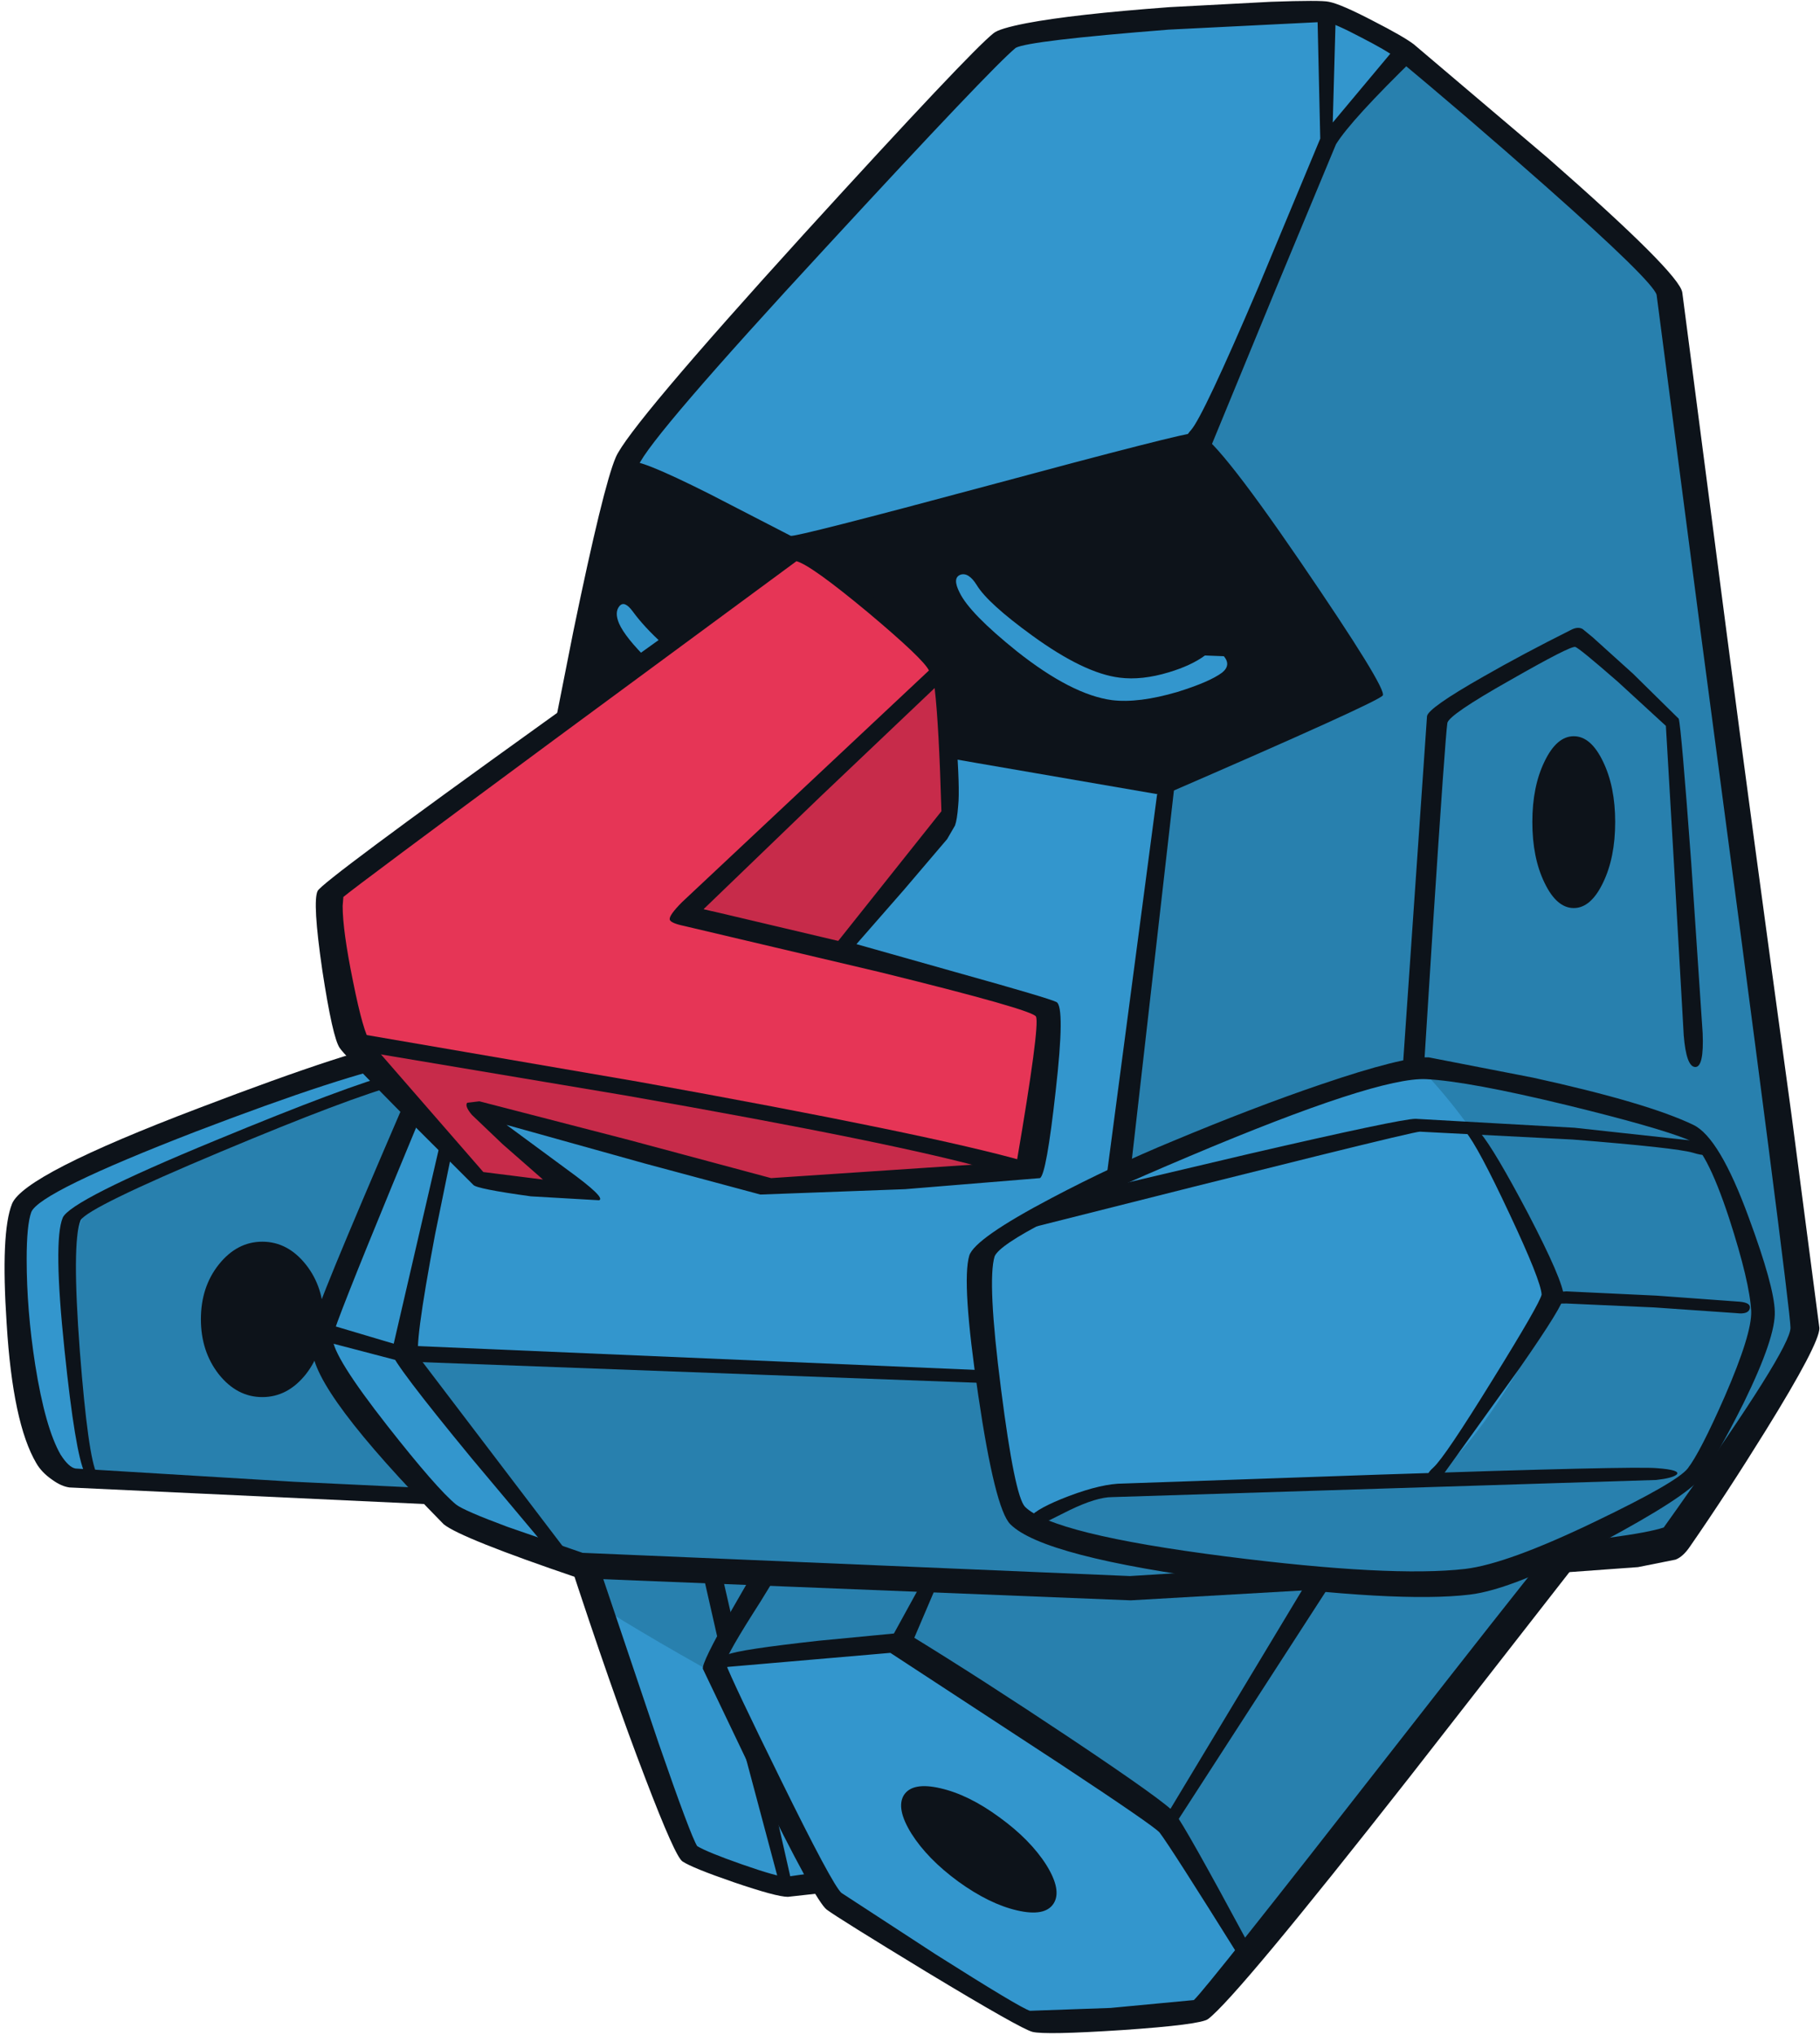 <?xml version='1.0' encoding='utf-8'?>
<svg xmlns="http://www.w3.org/2000/svg" version="1.1" width="255px" height="285px" viewBox="-0.6 -0.15 254.7 284.85"><g><path fill="#3396cd" d="M2.9 189.35 Q0.8 173.8 2.7 169.1 4.05 165.65 27.8 156.7 50.2 148.2 57.1 147.3 L75.5 210.05 9.75 206.5 Q5.15 205.9 2.9 189.35"/><path fill="#2880ae" d="M9.85 185.65 Q9.1 172.35 11.25 169.75 17.1 165.3 32.55 159.2 48.8 152.7 60.25 150.7 L75.5 210.05 12.35 206.95 Q10.5 196.1 9.85 185.65"/><path fill="#3396cd" d="M109.4 263.65 Q107.95 263.65 102.6 261.75 97.5 259.9 96.25 259.1 94.7 258.1 80.55 214.6 L137.2 216.65 127.6 260.6 109.4 263.65"/><path fill="#2880ae" d="M106.8 238.15 Q93.85 231.25 84.05 225.15 L80.55 214.6 137.2 216.65 129.9 250.05 106.8 238.15"/><path fill="#3396cd" d="M99.75 232.8 Q99.45 231.95 103.5 225.6 L108.35 217.65 164.0 216.55 Q219.35 215.7 218.1 216.65 217.15 217.35 192.35 249.15 167.8 280.6 167.0 280.85 L155.35 282.0 143.25 282.35 Q141.9 282.0 129.85 274.4 L116.45 265.65 Q115.15 264.7 107.55 249.25 100.4 234.75 99.75 232.8"/><path fill="#2880ae" d="M145.45 242.4 Q129.8 231.85 125.4 229.45 L112.9 230.6 99.4 232.05 108.35 217.65 164.0 216.55 Q219.35 215.7 218.1 216.65 217.4 217.15 201.2 238.75 L174.35 274.1 Q173.55 272.8 169.45 264.6 166.3 258.4 163.5 255.05 L145.45 242.4"/><path fill="#0d131a" d="M26.7 158.25 Q4.85 166.7 3.7 169.5 3.05 171.3 3.05 176.1 3.05 183.2 4.25 190.9 5.65 199.7 7.8 203.45 8.95 205.25 9.9 205.4 L40.45 207.25 74.0 208.85 56.3 148.6 Q47.75 150.2 26.7 158.25 M56.0 145.55 L57.9 146.05 77.0 211.25 75.45 211.15 9.05 208.05 Q7.9 207.9 6.6 206.95 5.15 205.95 4.4 204.65 1.1 199.05 0.25 185.15 -0.6 172.35 1.0 168.35 2.65 164.25 27.15 154.95 49.55 146.4 56.0 145.55"/><path fill="#0d131a" d="M8.1 170.3 Q9.15 167.85 29.55 159.45 48.05 151.8 54.55 150.1 L55.0 151.7 Q48.25 153.5 30.25 161.05 11.65 168.85 10.6 170.65 9.35 173.75 10.5 189.0 11.65 203.8 12.9 206.2 L11.2 206.05 Q9.85 203.3 8.35 188.8 6.75 173.55 8.1 170.3"/><path fill="#0d131a" d="M83.2 219.1 L91.55 243.85 Q96.05 256.85 96.95 258.25 98.35 259.1 103.2 260.8 108.2 262.55 109.4 262.55 L113.25 262.0 113.9 263.4 114.6 264.8 109.65 265.35 Q108.05 265.35 102.05 263.3 96.25 261.3 94.9 260.4 93.9 259.8 89.7 248.8 84.95 236.45 78.8 217.6 81.55 218.75 83.2 219.1"/><path fill="#0d131a" d="M102.45 241.0 L104.9 246.3 107.5 251.55 110.2 263.45 108.55 263.85 102.45 241.0"/><path fill="#0d131a" d="M99.55 216.45 L102.0 227.15 99.95 229.8 97.2 217.7 99.55 216.45"/><path fill="#0d131a" d="M36.05 173.65 Q39.6 173.65 42.15 176.85 44.65 180.0 44.65 184.5 44.65 189.0 42.15 192.2 39.6 195.4 36.05 195.4 32.5 195.4 29.95 192.2 27.45 189.0 27.45 184.5 27.45 180.0 29.95 176.85 32.5 173.65 36.05 173.65"/><path fill="#0d131a" d="M215.9 217.4 L215.5 217.9 166.65 217.65 173.0 217.55 Q208.4 217.0 215.9 217.4 M109.05 218.75 L105.8 224.05 Q101.05 231.45 100.9 232.6 101.9 235.25 108.65 248.95 115.9 263.7 117.15 264.8 L130.35 273.4 Q142.2 280.9 143.55 281.3 L154.85 280.9 166.5 279.8 Q168.2 278.25 194.15 245.0 211.1 223.3 215.5 217.9 L220.65 217.9 196.7 248.6 Q172.6 279.3 168.5 282.45 167.45 283.25 156.45 284.0 145.7 284.7 143.9 284.25 142.3 283.85 129.05 275.85 116.8 268.4 115.1 267.15 113.5 265.95 105.5 249.65 L97.75 233.45 Q97.5 232.7 101.75 225.25 L106.3 217.35 166.65 217.65 Q139.8 218.05 109.05 218.75"/><path fill="#0d131a" d="M124.95 228.45 L125.25 228.4 126.8 228.75 Q136.6 234.75 149.2 243.15 162.75 252.2 163.85 253.65 165.4 255.7 173.8 271.3 L172.95 273.9 Q163.2 258.3 161.7 256.35 160.95 255.45 147.85 246.8 L124.0 231.2 101.4 233.15 Q99.15 233.5 99.2 232.9 99.25 232.4 101.2 231.45 102.7 230.75 114.0 229.5 L124.95 228.45"/><path fill="#0d131a" d="M184.5 217.7 L187.7 218.4 163.7 255.5 162.25 254.65 184.5 217.7"/><path fill="#0d131a" d="M124.3 228.85 L130.4 217.75 131.85 218.55 127.05 229.8 124.3 228.85"/><path fill="#0d131a" d="M146.85 266.3 Q145.65 268.15 141.75 267.25 137.85 266.35 133.5 263.2 129.2 260.05 126.95 256.5 124.75 252.95 125.9 251.1 127.1 249.25 131.0 250.15 134.95 251.05 139.25 254.2 143.6 257.35 145.85 260.9 148.05 264.45 146.85 266.3"/><path fill="#3396cd" d="M213.75 22.7 Q232.1 38.75 232.4 40.95 L242.65 118.9 Q251.2 183.55 251.2 185.7 251.2 188.1 244.2 198.6 L233.0 214.6 Q226.0 217.4 157.55 221.6 L80.7 218.3 Q64.85 213.2 62.5 211.35 59.55 208.95 52.45 199.85 44.2 189.4 44.8 186.65 45.75 182.45 76.5 109.8 78.6 100.15 81.05 89.65 85.9 68.65 87.65 64.6 89.45 60.35 114.45 33.35 137.95 8.0 140.9 5.65 142.45 4.4 163.1 2.9 L185.2 1.8 Q186.65 2.1 190.5 4.1 L195.4 7.0 213.75 22.7"/><path fill="#2880ae" d="M215.15 23.85 Q232.15 38.85 232.4 40.95 L242.65 118.9 Q251.2 183.55 251.2 185.7 251.2 188.1 244.2 198.6 L233.0 214.6 Q227.55 216.8 182.3 220.0 176.85 221.55 129.6 221.0 L78.6 219.05 Q77.3 218.25 68.5 206.25 L56.1 189.2 103.2 191.25 150.5 193.1 Q154.45 177.3 158.4 147.25 162.1 118.8 162.45 104.35 162.2 90.75 162.5 84.35 163.0 73.5 167.2 62.75 171.85 50.25 175.05 42.25 180.95 27.7 186.05 19.35 188.25 15.8 190.85 12.7 L195.7 7.2 215.15 23.85"/><path fill="#3396cd" d="M86.0 87.1 L88.95 85.5 Q91.0 89.15 93.1 91.05 95.25 93.0 98.25 93.9 L97.3 97.1 Q93.65 96.05 91.0 93.7 88.35 91.35 86.0 87.1"/><path fill="#3396cd" d="M168.05 91.6 L170.45 94.0 Q164.7 99.75 156.15 98.6 149.8 97.8 143.6 93.45 137.4 89.1 133.7 82.8 L136.6 81.1 Q139.85 86.65 145.45 90.6 151.05 94.6 156.6 95.3 163.5 96.2 168.05 91.6"/><path fill="#0d131a" d="M231.3 41.1 Q230.65 39.1 215.8 25.95 204.2 15.7 194.7 7.85 193.45 6.9 189.95 5.1 186.25 3.15 185.0 2.9 L162.95 4.0 Q143.35 5.55 141.55 6.55 138.15 9.35 115.0 34.45 90.4 61.05 88.7 65.05 86.0 71.4 77.6 110.0 L77.5 110.2 Q46.75 183.05 45.9 186.9 L45.9 187.15 Q45.9 189.65 53.55 199.4 60.5 208.25 63.2 210.45 64.3 211.3 70.35 213.55 L80.9 217.2 157.55 220.45 Q224.35 216.35 232.3 213.65 L234.15 211.05 Q250.05 188.65 250.05 185.7 250.05 182.75 237.45 88.2 L231.3 41.1 M216.05 21.95 Q234.55 38.15 234.9 40.8 L241.15 88.75 Q244.4 113.65 250.2 155.95 L254.1 185.75 Q254.1 187.95 246.6 200.05 241.05 209.0 235.95 216.35 235.0 217.75 233.95 218.15 L228.7 219.2 191.55 221.9 157.65 223.85 80.35 220.75 Q63.85 215.15 61.45 213.2 43.05 194.5 43.05 188.6 L43.8 183.4 Q44.4 180.8 59.35 146.3 L75.4 109.45 79.6 88.25 Q83.8 67.9 85.55 63.85 87.4 59.55 111.9 32.6 135.15 7.1 138.45 4.5 139.2 3.85 143.05 3.1 149.6 1.85 163.1 0.85 L177.3 0.1 Q184.35 -0.15 185.4 0.1 187.05 0.4 191.65 2.8 195.85 4.95 197.3 6.05 L216.05 21.95"/><path fill="#0d131a" d="M166.85 60.4 Q169.05 60.4 181.4 78.45 193.6 96.3 192.95 97.2 192.2 98.15 162.2 111.15 L136.1 106.65 108.65 101.85 Q107.45 101.55 93.0 102.15 L78.8 102.8 82.9 84.25 Q87.1 65.5 87.65 64.6 88.25 63.75 98.7 69.0 L110.05 74.85 Q110.75 75.05 137.75 67.8 165.2 60.4 166.85 60.4"/><path fill="#0d131a" d="M197.6 7.8 Q188.5 16.65 186.4 20.05 L177.85 40.6 168.5 63.3 Q167.5 66.05 165.95 64.0 164.4 61.9 166.1 60.05 167.8 58.15 175.55 40.0 L184.2 19.25 183.8 1.65 186.35 2.65 185.95 17.0 194.15 7.2 197.6 7.8"/><path fill="#0d131a" d="M157.7 163.2 L154.2 165.15 161.35 111.05 163.85 109.25 157.7 163.2"/><path fill="#0d131a" d="M54.25 188.8 L61.7 156.65 63.5 156.7 60.25 172.6 Q57.2 188.75 58.0 189.85 L79.35 217.9 76.3 217.0 65.35 203.95 Q54.35 190.6 54.15 189.15 53.95 187.75 54.1 188.15 L54.25 188.8"/><path fill="#0d131a" d="M44.75 187.6 Q43.85 187.2 44.05 186.05 44.25 184.9 45.45 185.25 L55.2 188.15 152.45 192.3 152.4 194.0 55.45 190.4 44.75 187.6"/><path fill="#3396cd" d="M86.0 87.1 Q85.35 85.55 86.05 84.7 86.75 83.85 87.9 85.4 89.5 87.6 92.15 90.0 95.6 93.1 98.25 93.9 L97.3 97.1 Q94.1 96.15 90.15 92.3 86.85 89.05 86.0 87.1"/><path fill="#3396cd" d="M163.0 93.95 Q166.15 93.0 168.05 91.6 L170.7 91.7 Q171.75 92.95 170.45 94.0 168.7 95.3 164.2 96.7 158.75 98.3 155.05 97.85 149.4 97.1 141.7 91.0 135.1 85.7 133.7 82.8 132.65 80.75 133.8 80.3 134.95 79.9 136.1 81.75 137.65 84.3 143.85 88.8 151.15 94.1 156.1 94.7 159.2 95.1 163.0 93.95"/><path fill="#0d131a" d="M219.25 88.05 Q220.25 87.5 220.95 87.9 L222.35 89.05 228.0 94.15 234.4 100.45 Q234.75 101.65 236.15 120.6 L237.75 144.45 Q237.95 149.25 236.7 149.2 235.45 149.15 235.1 144.75 L233.75 121.05 232.6 101.45 225.9 95.3 Q220.4 90.5 219.9 90.4 219.2 90.25 210.8 95.05 202.2 99.9 202.0 101.05 201.7 103.05 199.95 129.9 L198.25 156.75 195.25 156.6 199.15 100.1 Q199.3 98.95 207.05 94.55 212.55 91.4 219.25 88.05"/><path fill="#e63556" d="M110.5 77.3 Q111.65 76.5 120.9 84.25 130.05 91.95 130.85 93.9 131.8 96.25 132.3 113.8 L117.35 132.55 145.55 141.25 142.7 163.55 107.2 165.9 66.15 155.1 78.7 166.5 66.45 164.95 50.35 146.45 Q48.9 144.65 47.2 135.2 45.5 125.7 46.55 124.65 47.45 123.75 76.6 102.25 L110.5 77.3"/><path fill="#c72b4a" d="M130.85 93.8 L130.85 93.9 Q131.8 96.25 132.35 115.1 L117.6 132.15 Q112.9 131.75 106.95 129.85 L95.95 126.35 112.65 110.9 130.85 93.8"/><path fill="#c72b4a" d="M66.15 155.1 L78.7 166.5 66.45 164.95 49.6 145.45 96.05 154.35 142.7 163.55 107.2 165.9 66.15 155.1"/><path fill="#3396cd" d="M165.45 160.65 Q192.35 149.45 199.1 149.8 205.2 150.1 219.15 153.5 231.7 156.55 236.05 158.3 239.15 159.55 242.6 170.15 245.5 179.2 245.65 183.35 245.8 186.8 241.85 195.75 238.4 203.7 236.55 206.1 234.8 208.25 223.3 213.8 210.8 219.8 204.65 220.55 194.45 221.75 171.2 218.9 146.3 215.8 142.05 211.55 140.25 209.75 138.35 194.35 136.45 178.95 137.5 175.35 138.6 171.8 165.45 160.65"/><path fill="#2880ae" d="M236.05 158.3 Q239.15 159.55 242.6 170.15 245.5 179.2 245.65 183.35 245.8 186.8 241.85 195.75 238.4 203.7 236.55 206.1 234.8 208.25 223.3 213.8 210.8 219.8 204.65 220.55 196.0 221.6 175.6 219.4 153.9 217.05 145.3 213.5 146.6 208.6 166.8 208.3 172.3 208.2 183.65 208.25 L197.75 207.35 Q202.35 206.55 209.9 194.85 216.8 184.05 216.8 180.95 216.8 177.7 211.75 168.3 205.85 157.4 198.6 149.75 205.7 150.6 219.5 153.8 232.4 156.85 236.05 158.3"/><path fill="#0d131a" d="M130.2 96.15 L130.0 96.35 114.1 111.45 97.85 127.1 116.7 131.55 131.15 113.4 Q130.8 101.25 130.2 96.15 M120.9 85.6 Q112.9 78.95 110.85 78.4 L77.05 103.3 Q49.1 123.95 47.4 125.4 L47.3 126.65 Q47.3 130.1 48.75 137.2 50.2 144.45 51.2 145.75 L67.0 163.9 75.35 164.95 69.7 160.0 65.4 155.9 Q64.35 154.65 64.75 154.2 L66.45 154.0 87.35 159.4 107.3 164.75 141.7 162.45 Q144.95 143.45 144.4 142.15 144.0 141.2 122.45 135.9 L95.1 129.45 Q93.2 129.05 93.1 128.55 93.0 127.95 94.85 126.1 L129.4 93.7 Q128.7 92.15 120.9 85.6 M109.85 76.4 L111.4 76.2 Q114.2 77.05 122.7 84.3 131.1 91.5 131.9 93.45 132.6 95.2 133.2 102.9 133.75 110.25 133.5 112.6 133.35 114.6 133.05 115.4 L131.95 117.3 125.9 124.4 119.25 132.0 133.6 136.05 Q146.15 139.55 147.25 140.1 148.5 140.7 147.15 152.55 145.85 164.25 144.95 164.75 L126.05 166.3 105.8 167.05 89.6 162.7 70.25 157.3 78.8 163.6 Q84.25 167.55 83.2 167.85 L73.65 167.3 Q66.05 166.25 65.6 165.7 48.2 148.4 46.9 146.55 45.9 145.15 44.45 135.65 43.05 126.05 43.8 124.55 44.45 123.25 75.3 101.1 91.05 89.75 109.85 76.4"/><path fill="#0d131a" d="M50.95 147.15 L49.65 144.55 88.65 151.25 Q129.75 158.65 143.0 162.45 L138.3 163.65 Q125.2 159.9 87.0 153.2 L50.95 147.15"/><path fill="#0d131a" d="M199.05 150.9 Q192.25 150.55 165.85 161.7 139.9 172.65 138.6 175.7 137.55 179.15 139.5 194.3 141.4 209.2 142.85 210.75 146.7 214.6 170.95 217.7 194.1 220.65 204.5 219.45 210.4 218.75 222.75 212.8 234.1 207.35 235.65 205.4 237.4 203.15 240.85 195.3 244.65 186.55 244.55 183.4 244.35 179.3 241.45 170.35 238.15 160.35 235.65 159.35 231.3 157.6 218.8 154.55 205.0 151.2 199.05 150.9 M163.6 159.55 Q174.85 154.85 184.25 151.65 195.85 147.7 199.4 147.85 L214.05 150.7 Q230.0 154.2 236.45 157.3 240.1 159.05 244.2 170.25 247.75 179.85 247.85 183.4 248.0 187.0 243.5 196.2 239.65 203.9 237.4 206.8 235.35 209.4 223.8 215.6 211.2 222.35 205.1 223.05 195.15 224.25 171.25 221.15 145.4 217.8 140.8 213.2 138.65 211.05 136.3 195.1 133.95 179.3 135.05 175.6 135.8 173.2 146.65 167.5 155.1 163.05 163.6 159.55"/><path fill="#0d131a" d="M174.05 161.4 Q195.45 156.45 197.55 156.45 L219.8 157.7 236.75 159.55 Q238.65 160.2 238.65 161.05 238.65 161.9 236.4 161.2 234.0 160.5 219.55 159.35 L198.15 158.25 Q196.9 158.25 142.7 171.95 L153.05 166.35 174.05 161.4"/><path fill="#0d131a" d="M155.05 209.4 Q152.9 209.4 149.15 211.2 L144.75 213.4 143.1 213.65 Q142.65 213.35 143.55 212.2 144.55 210.95 149.0 209.25 153.65 207.5 156.6 207.5 L192.55 206.25 Q228.25 205.05 231.35 205.35 234.75 205.6 234.1 206.25 233.5 206.75 231.25 207.0 L155.05 209.4"/><path fill="#0d131a" d="M204.55 158.25 L206.6 158.4 Q208.6 160.8 213.3 169.7 218.2 179.1 218.3 181.3 218.35 182.4 212.15 191.3 L201.45 206.2 199.9 206.5 Q198.65 206.5 200.05 205.25 201.65 203.8 208.35 192.95 214.95 182.3 215.2 181.05 215.1 179.1 210.7 169.75 206.3 160.35 204.55 158.25"/><path fill="#0d131a" d="M218.65 182.3 Q216.15 182.4 216.1 181.6 216.1 180.75 218.65 180.6 L231.3 181.2 242.95 182.05 Q244.55 182.2 244.35 183.0 244.15 183.85 242.5 183.65 L230.95 182.85 218.65 182.3"/><path fill="#0d131a" d="M225.5 114.9 Q225.5 119.9 223.8 123.4 222.1 126.95 219.7 126.95 217.3 126.95 215.6 123.4 213.9 119.9 213.9 114.9 213.9 109.95 215.6 106.45 217.3 102.9 219.7 102.9 222.1 102.9 223.8 106.45 225.5 109.95 225.5 114.9"/></g></svg>